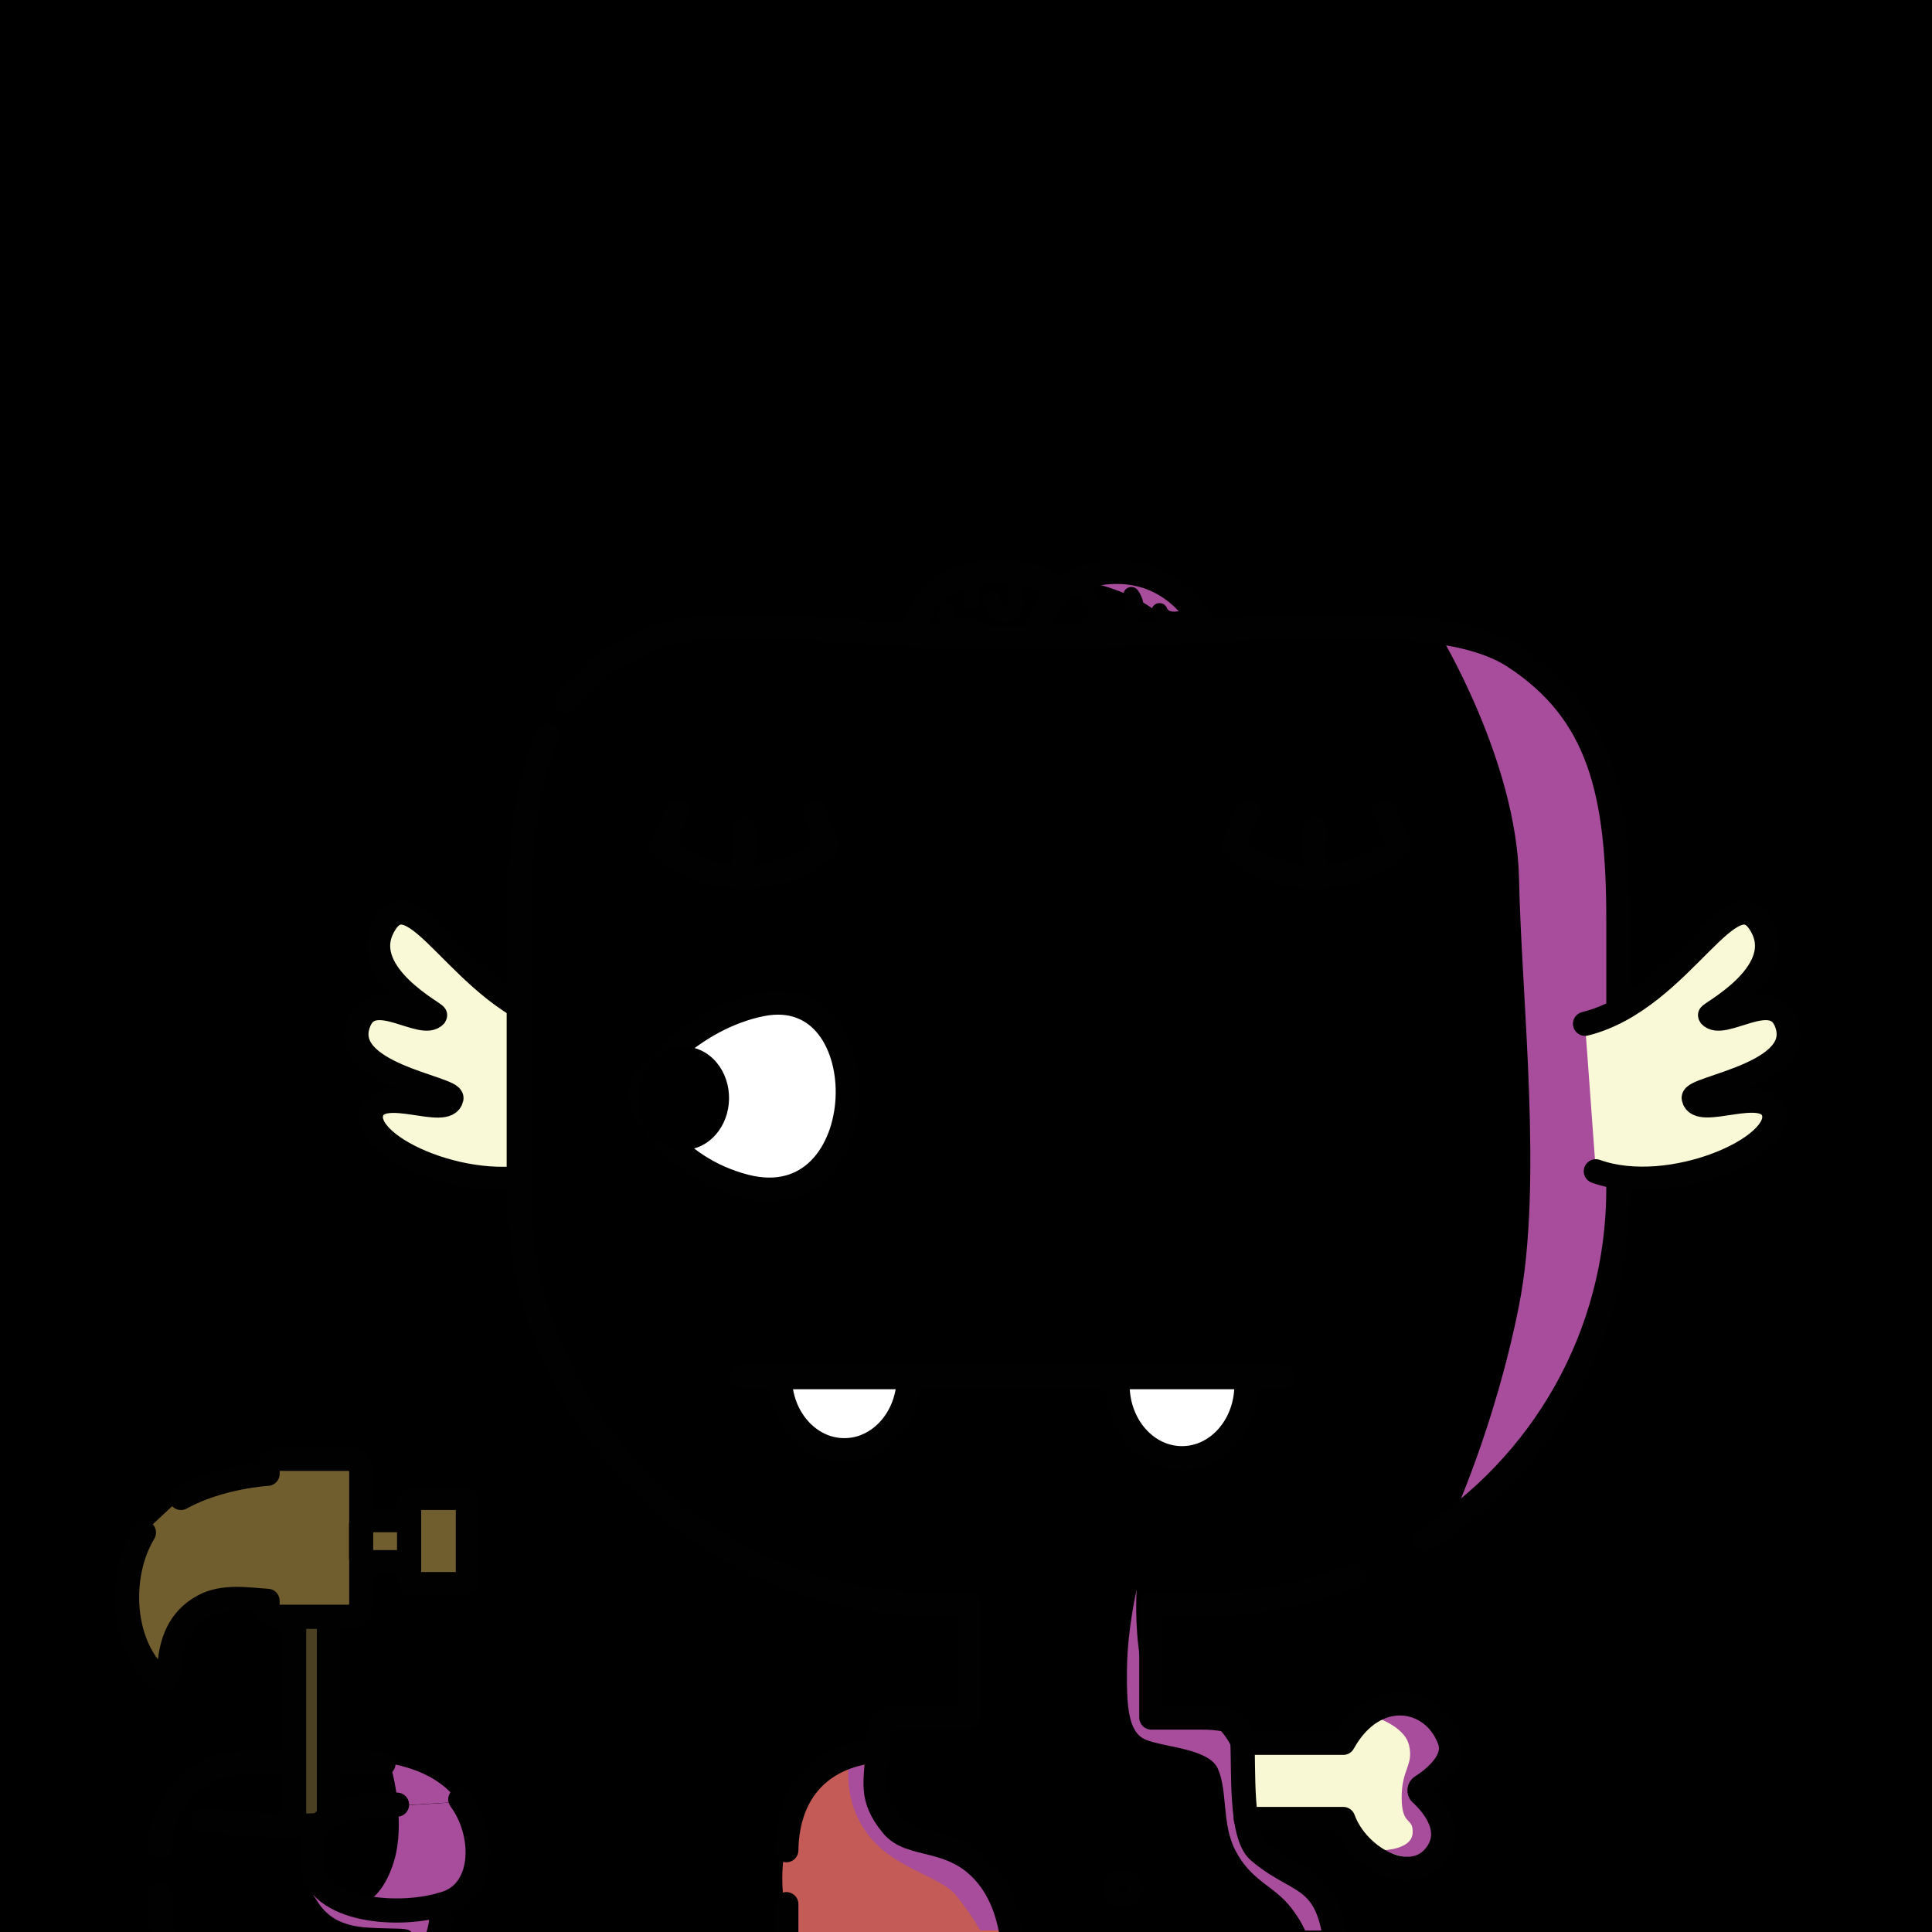 <svg version="1.1" xmlns="http://www.w3.org/2000/svg" xmlns:xlink="http://www.w3.org/1999/xlink" width="1080px" height="1080px"><style>.s{fill:none;stroke:#010101;stroke-width:15;stroke-linecap:round;stroke-linejoin:round;stroke-miterlimit:10}.sw{stroke:#fff}.t{stroke-width:10}.b{fill:#000}.w{fill:#fff}.st{stroke-width:10}.t{stroke:#66000078;mix-blend-mode:multiply}.sh{fill:#A74D9B78;mix-blend-mode:multiply}.hr{fill:#2B1912}.bbg{fill:hsl(82deg 45% 57%)}.br{fill:hsl(233deg 56% 70%)}#bg{scaleX(-1.0) translateX(-1080px)}.fg{transform: scale(-0.9,0.9) translate(-1100px,119px)}#fc,#lf,#rf,#pp{transform:translate(22px,72px)}</style><rect x="0" y="0" style="fill:hsl(67deg 8% 40%)" width="1080" height="1080"/><g class="fg"><g id="rf"><path class="s" style="fill:#F9F8D7" d="M730.1,444.9c61-15.1,92-97.6,110.6-58.9c13.6,28.5-33.8,52.7-33,53.7c7.9,9,38.1-16.8,47,3.3c14.6,33.1-58.5,41.6-57.1,48.2c2.7,13.2,43.9-8.8,49.6,8.6c7,21.6-64.2,53.4-110.4,36.8"/></g><path class="br" d="M347.3,279.9c0,0,16.4-35.6,44.3-41c31.1-6.1,51.5,9.9,51.5,9.9s17.6-17.8,48.5-13c41.8,6.4,43.3,44.2,43.3,44.2H347.3z"/><g class="sh"><path d="M429,241.5c0,0-56.9,8.4-65.9,46.3c-14.6,0.8-15.8-1.8-15.8-1.8S359.5,220.6,429,241.5z"/></g><g class="s st"><path d="M424.2,278.2c1-5.4,1.1-10.8-5.3-13.3c-6.5-2.6-17.1,1.2-21.7-2.6c-5.5-4.5,0.1-11.7,0.1-11.7"/><path d="M358.5,260c5,6.9,18.1,8.6,21.3,0.6"/><path d="M436.1,244.7c-4.5-0.9-13.2,1.6-14.2,11.1"/><path d="M458.4,238.8c7.3,0.9,12.1,6.4,10.8,11.6c-1,4.3-1.5,12.8,6.6,12.4c8.1-0.4,8.6-7.2,8-10.5"/><path d="M491.6,278.7c-0.4-9.3,6.7-9.3,13.2-8.3c7.7,1.2,9.2-6.8,6.6-10.3"/><path d="M501.6,239.2c-4,1.8-7,10.8-4.9,15.8"/></g><g class="s"><path d="M343.4,295.7c2.3-22.3,22.4-59.5,62.9-59.5c30.3,0,42.6,17.6,48.3,33.2"/><path d="M443.1,248.7c8.6-12,35.4-16.1,54.8-10.6c28.9,8.1,37.5,32,37.5,49.7"/></g><path class="bbg" d="M129.6,747.2c45.9,98.1,155.7,129.7,256.1,128.4c-3,40.3,21.8,90.2-37.6,75c-39.3,4.3-9.7,51.3-28.6,72.6c-9.8,13.4-32.3,33.9-41.9,52.1c-21.4,40,200.1,7.2,196.4,11.1c0.3-52.2,78.8-51.9,78.7-101.6c8.5-37-23.2-40.6-51.5-37.8c-17.2-108,30.8-54.6,102.6-89.2c140-44,184.5-193.9,174-327.4c-7.4-66.6,20.1-186.9-44.1-224.8c-73.8-64.3-376.2-16.9-497.7-31.3C154.7,268,99.6,335.2,98.5,412.8C98.1,523.6,86.4,642.8,129.6,747.2z"/><path style="fill:#C55B57" d="M609.7,1080c8.2-31.2,5.9-64-15.1-88.6c-5.6-10-38.5-32.8-38.2-10.1c4.7,21.7-11.1,39.4-31.3,44.4c-11.7,4.2-23.5,8.1-33.2,16C407.9,1110,592.6,1094.1,609.7,1080z"/><path style="fill:#F9F8D4" d="M322.2,966.2c-16.6-11.9-41.2-4.9-59-4.3c-9.9-23.2-45.2-31.3-61.3-9.6c-11.8,16.8,2.2,34.5,17.5,42.4c-18.9,18.4-11.3,55.1,19.2,39.7c12.4-4.9,19.6-16.9,28-26C297.5,1002.6,348.7,1020.4,322.2,966.2z"/><g class="sh"><path d="M247.5,947c0,0-19.8,5.5-22.7,18.1c-2.9,12.6,4.7,14.6,4.6,32.6s-7.4,11.6-6.8,21.9s18.3,10.6,18.3,10.6s-58.3,24.7-24.3-32.6C216.7,997.6,170.1,934,247.5,947z"/><path d="M394,868.3c0,0,5.7,24.7,6,48.4c0.3,23.7-0.6,40.2-11.5,44.8c-11.6,4.9-39.2,5.4-44.9,18c-6.2,13.8-2.4,34.5-10.9,50.8c-10,19.3-23.8,21.7-34.7,35.7c-6.4,8.3-8.6,14.1-8.6,14.1h-17.9c1.7-25,53.7-44.3,53.7-66.3c0-22,7.6-66.1,33.3-65.3C399.8,957.2,394,868.3,394,868.3z"/><path d="M527.1,1020.8c-26.8,6-46.1,30.8-55,59.2h19.1c0,0,4-7.8,14.5-21.2c10.5-13.4,41.7-17,57.7-41.9c13.7-21.2,9-42.8,9-42.8C555.7,970.6,554.8,1014.5,527.1,1020.8z"/><path d="M955.2,1001.7c0,0-15.6-16-63.6-9s-61.8,30.3-63.6,88.7c21,1,7.9-2.3,23.3-42.3S955.2,1001.7,955.2,1001.7z"/><path d="M206.6,273.5c0,0-48.6,79.3-50.1,153.5s-15,189,0,264.8s42.2,134.4,42.2,134.4S94.8,744.2,94.8,602.5s2.8-150.3,3.7-212.4S162.2,276.8,206.6,273.5z"/></g><g class="s"><path d="M258.4,859.5c29.2,11.5,61,17.8,94.3,17.8h32.2v70.5h-31.6c-4.6,0-9.2,0.4-13.6,1.1c-6.2,1-10.9,6.1-11.3,12.3c-1.1,18.9,1.5,59.5-10.2,69.6c-28,24.1-48.2,11.2-49.4,82.1"/><path d="M747.9,316.4c-14.2-20-31.6-29.4-47.9-36.7c-48.2-21.6-132.3-0.4-243.7-2.4c-124.8-2.3-247-20.7-296.5,11.4c-53.4,34.7-65,84.7-65,163.5v167.1c0,91.8,47.9,172.3,120.1,218"/><path d="M611.6,1030.2c-0.5-32.2-17.4-58.1-56.6-62c-0.3-4.8-0.8-8.8-1.2-11.7c-0.5-3.7-3-8.1-6.7-8.4c-3.1-0.3-11.4-0.2-17.9-0.3h-31.4v-70.5h22c142.5,0,258-115.5,258-258V452.3c0-53.5-7.1-89.4-17.9-114.4"/><path d="M951.1,1005.5h-58c-26.1,0-47.2,21.1-47.2,47.2v41.5"/><circle class="b" cx="402.5" cy="1054.2" r="4.7"/><path d="M611.6,1113c0-16.2,0-34.2,0-49.3"/><path d="M471,1113c0,0-6.1-42.9,17.8-69.3c20.7-22.8,45.3-14.8,56.9-28.8c14.7-17.8,9.8-27.4,9.3-46.7"/><path d="M328.2,963.5h-62.5c-19.7-35.6-56.2-29.1-66.1-1.5c-4.6,12.8,10.6,24.3,17.5,28.7c1.5,1,1.7,3.1,0.4,4.3c-6.7,6.1-22,23-8.5,39.1c15.4,18.4,47.8,1,56.7-23.3h60.5"/></g><g id="lf"><path class="s" style="fill:#F9F8D7" d="M93.5,444.9c-61-15.1-92-97.6-110.6-58.9c-13.6,28.5,33.8,52.7,33,53.7c-7.9,9-38.1-16.8-47,3.3C-45.6,476,27.4,484.4,26,491.1c-2.7,13.2-43.9-8.8-49.6,8.6c-7,21.6,64.2,53.4,110.4,36.8"/></g><path class="bbg" d="M878.4,973.9c0,0-46.9-1.4-65.9,29.6s-0.7,53.6,12.5,62.5c1.7,23.5,4.2,53.4,85.7,53.3c81.5-0.1,88.5-25.6,89.8-39.4s4.4-53.8-7.6-73.1C980.9,987.6,963.6,970.4,878.4,973.9z"/><path class="sh" d="M857.8,976.3c-21,3.9-34.1,12.3-42.8,23.9l37.8,2.3C854.2,987.7,857.8,976.3,857.8,976.3z"/><path class="s" d="M861.8,976.4c11.3-0.9,88.6-3.8,104.8,2.4s33.9,26.1,33.9,48.3l0,1.1"/><g class="s"><path style="fill:#4C4022" d="M917.3,887.7v177.6c0,1.2-1,2.2-2.2,2.2h-17.2c-1.2,0-2.2-1-2.2-2.2V887.7"/><g style="fill:#715E2F"><path class="st3" d="M1010.6,832.9c16.5,27.3,13.6,70.4-9.3,90.3c-2.4,2.1-6.2,0.4-6.3-2.8c-0.5-19.7-6.5-33.7-21.3-41.8c-12.5-6.8-27.8-4-39.9-3.3v0v3.8c0,4.5-3.6,6.1-8.1,6.1h-42c-4.5,0-8.1-3.6-8.1-8.1v-81.9c0-4.5,3.6-8.1,8.1-8.1h42c4.5,0,8.1,1.6,8.1,6.1v3.2c0,0,29.8,1.7,53.8,15"/><path class="st3" d="M843.1,864.9h-30.9c-1.5,0-2.8-1.2-2.8-2.8v-47.9c0-1.5,1.2-2.8,2.8-2.8h30.9c1.5,0,2.8,1.2,2.8,2.8v47.9C845.9,863.7,844.6,864.9,843.1,864.9z"/><path class="st3" d="M873.3,851.3h-25c-1.3,0-2.4-1.1-2.4-2.4v-21.3c0-1.3,1.1-2.4,2.4-2.4h25c1.3,0,2.4,1.1,2.4,2.4v21.3C875.6,850.2,874.6,851.3,873.3,851.3z"/></g></g><path class="bbg" d="M940.2,1119.4c47.5-7.9,61-28.6,60.3-48.6s1.2-24.3-22-59.1c0,0-78,4.6-103.8-6.1s-81.7,25-66.2,42.5s15.7,29.9,21.1,39.7C835,1097.5,861.5,1128,940.2,1119.4"/><path class="sh" d="M885.8,1064.8c-8,3-23.6-3.1-30.9-29.1c-3-10.8-3-22.8-2-33.1l-37.8-2.3c-4.6,6.1-8,13.2-10.7,20.9c-7.7,22.3,23.2,43.4,23.2,43.4s-22.3,18.3,34.3,51.3c0,0-16.3-20-17.8-29.7c-1.5-9.7,4-6.3,28.3-8s29-14.3,34.5-22.5S893.8,1061.8,885.8,1064.8z"/><g class="s"><path d="M1000.5,1057.9v10.1c0,28.4-23.1,51.4-51.7,51.4h-71.5c-28.5,0-51.7-23-51.7-51.4v-4"/><path d="M902.3,1014.6c15,0.9,40.2,0.8,71.8-3.3"/><path d="M853.4,1001.9c46.7-1.5,55.4,15.3,53.3,36.1c-3.1,31-56.2,34.5-84.1,25c-24.1-8.2-24-43.5-8.5-64.4"/></g><g id="fc"><circle cx="262.67" cy="490.89" r="23.89"/><g class="s"><path class="w" d="M383.85,669.34c0,25.06-17.91,45.38-40.01,45.38c-22.1,0-40.01-20.32-40.01-45.38"/><path class="w" d="M593.58,664.38c0,25.06-17.91,45.38-40.01,45.38s-40.01-20.32-40.01-45.38"/><line x1="280.4" y1="664.38" x2="617" y2="664.38"/></g><path class="s w" d="M615.03,545.93c46.76-11.98,63.66-50.25,63.66-50.25c2.27-5.33,1.63-13.82-2.46-18.03c0,0-27.95-36.2-71.25-44.87C530.21,417.81,533.9,566.72,615.03,545.93z"/><path d="M652.9,459.06c-7.75,0.13-14.92,3.72-20.18,10.12c-5,6.09-7.68,14.05-7.54,22.41s3.07,16.24,8.27,22.16c5.37,6.11,12.48,9.46,20.07,9.46c0.14,0,0.28,0,0.42,0c7.75-0.13,14.92-3.72,20.18-10.12c5-6.09,7.68-14.05,7.54-22.41C681.38,472.99,668.47,458.81,652.9,459.06z"/><g class="s"><path d="M302.48,313.01l9.89,21.16c-30.83,28.73-77.95,23.74-102.73,0l8.03-21.16"/><line x1="261.01" y1="323.78" x2="261.39" y2="347.1"/><path d="M657.23,313.01l9.89,21.16c-30.83,28.73-77.95,23.74-102.73,0l8.03-21.16"/><line x1="615.76" y1="323.78" x2="616.14" y2="347.1"/></g></g></g></svg>